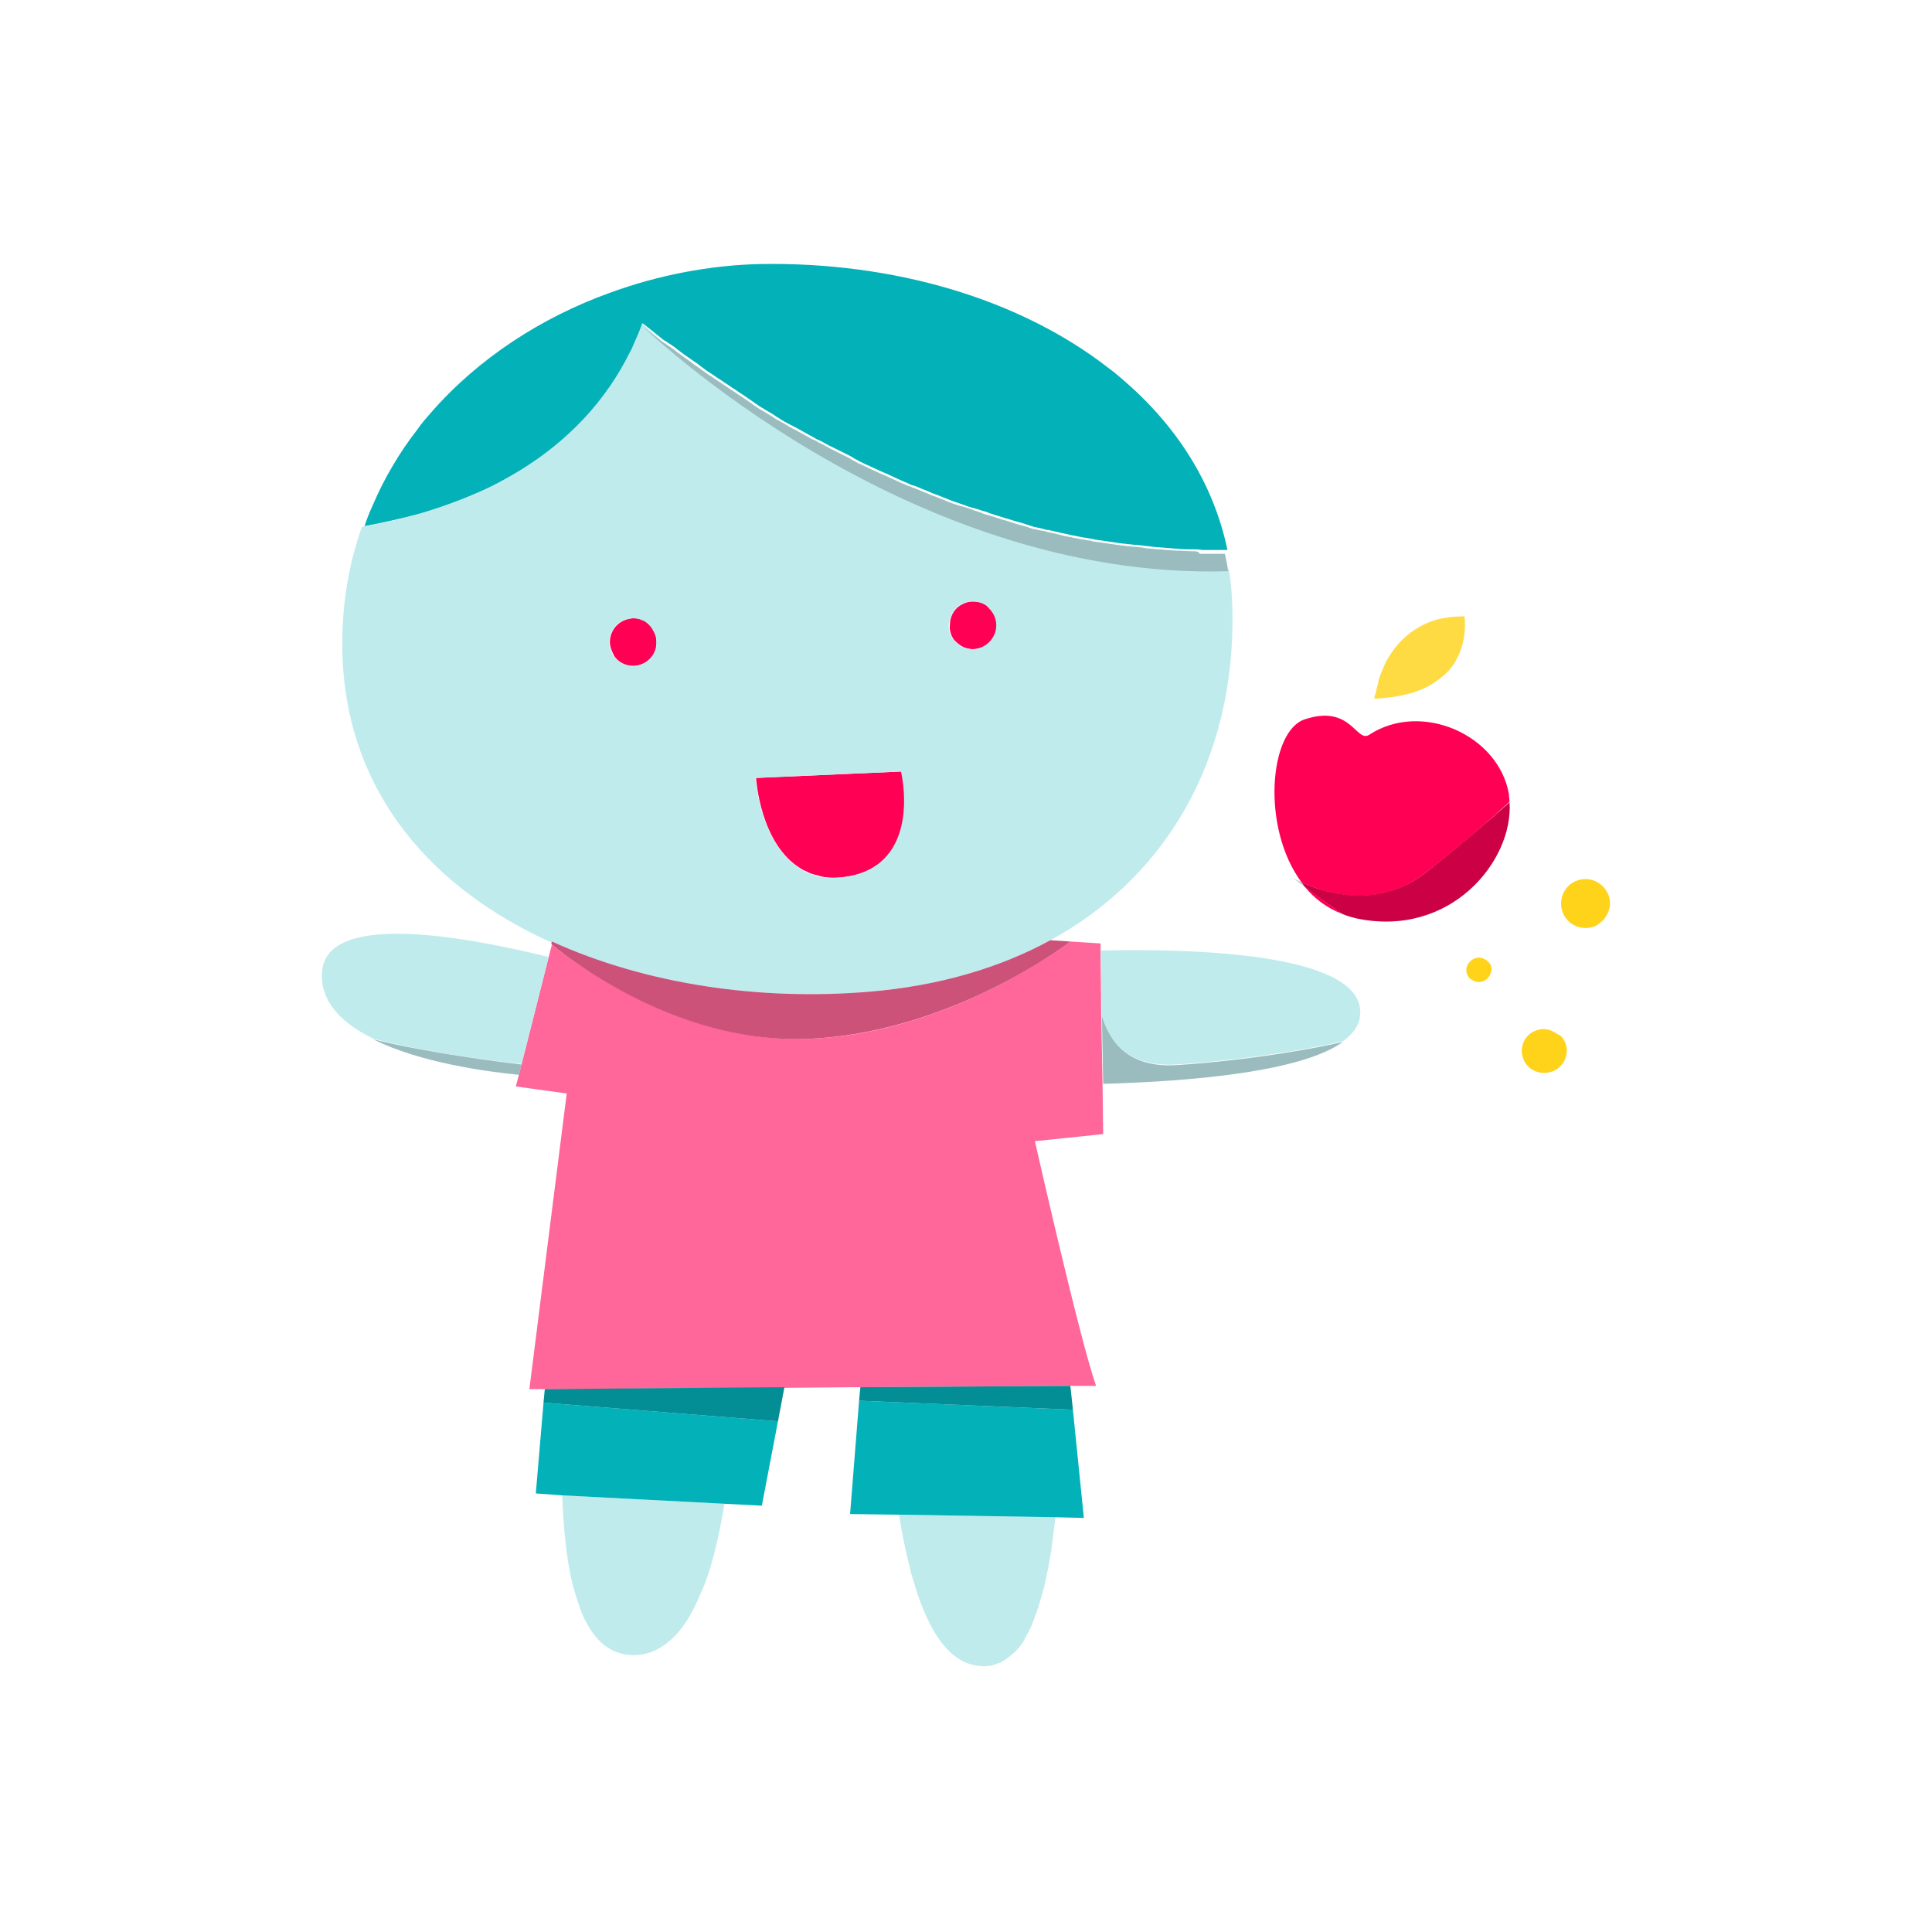 <?xml version="1.0" encoding="utf-8"?>
<!-- Generator: Adobe Illustrator 21.0.2, SVG Export Plug-In . SVG Version: 6.00 Build 0)  -->
<svg version="1.1" xmlns="http://www.w3.org/2000/svg" xmlns:xlink="http://www.w3.org/1999/xlink" x="0px" y="0px"
	 viewBox="0 0 300 300" style="enable-background:new 0 0 300 300;" xml:space="preserve">
<style type="text/css">
	.st0{fill:#03B1B9;}
	.st1{fill:#FF0055;}
	.st2{fill:url(#SVGID_1_);}
	.st3{fill:none;stroke:#FF0055;stroke-width:3;stroke-linecap:round;stroke-linejoin:round;stroke-miterlimit:10;}
	.st4{fill:#FFFFFF;}
	.st5{fill:url(#SVGID_2_);}
	.st6{fill:#E5E6E7;}
	.st7{fill:url(#SVGID_3_);}
	.st8{fill:url(#SVGID_4_);}
	.st9{fill:url(#SVGID_5_);}
	.st10{fill:url(#SVGID_6_);}
	.st11{fill:url(#SVGID_7_);}
	.st12{fill:url(#SVGID_8_);}
	.st13{fill:url(#SVGID_9_);}
	.st14{fill:#FFD31A;}
	.st15{fill:url(#SVGID_10_);}
	.st16{fill:url(#SVGID_11_);}
	.st17{fill:url(#SVGID_12_);}
	.st18{fill:url(#SVGID_13_);}
	.st19{fill:url(#SVGID_14_);}
	.st20{fill:url(#SVGID_15_);}
	.st21{fill:url(#SVGID_16_);}
	.st22{fill:url(#SVGID_17_);}
	.st23{fill:url(#SVGID_18_);}
	.st24{fill:none;stroke:#74D4D8;stroke-width:3;stroke-linecap:round;stroke-miterlimit:10;}
	.st25{fill:url(#SVGID_19_);}
	.st26{fill:url(#SVGID_20_);}
	.st27{fill:#D6AF09;}
	.st28{fill:url(#SVGID_21_);}
	.st29{fill:url(#SVGID_22_);}
	.st30{fill:none;stroke:#03B1B9;stroke-width:3;stroke-miterlimit:10;}
	.st31{fill:#FFE05C;}
	.st32{fill:url(#SVGID_23_);}
	.st33{fill:url(#SVGID_24_);}
	.st34{fill:url(#SVGID_25_);}
	.st35{fill:url(#SVGID_26_);}
	.st36{fill:url(#SVGID_27_);}
	.st37{fill:url(#SVGID_28_);}
	.st38{fill:url(#SVGID_29_);}
	.st39{fill:url(#SVGID_30_);}
	.st40{fill:url(#SVGID_31_);}
	.st41{fill:none;}
	.st42{fill:#FFDF58;}
	.st43{fill:#47C6CC;}
	.st44{fill:#FF3377;}
	.st45{fill:none;stroke:#74D4D8;stroke-width:0;stroke-linecap:round;stroke-linejoin:round;}
	.st46{fill:#74D4D8;}
	.st47{fill:url(#SVGID_32_);}
	.st48{fill:url(#SVGID_33_);}
	.st49{fill:url(#SVGID_34_);}
	.st50{fill:url(#SVGID_35_);}
	.st51{fill:url(#SVGID_36_);}
	.st52{fill:url(#SVGID_37_);}
	.st53{fill:url(#SVGID_38_);}
	.st54{fill:url(#SVGID_39_);}
	.st55{fill:url(#SVGID_40_);}
	.st56{fill:url(#SVGID_41_);}
	.st57{fill:url(#SVGID_42_);}
	.st58{fill:#C0EBED;}
	.st59{fill:#FF6699;}
	.st60{fill:#FFEC9D;}
	.st61{fill:none;stroke:#FF0055;stroke-width:4.252;stroke-linecap:round;stroke-miterlimit:10;}
	.st62{opacity:0.33;fill:#3FA9F5;}
	.st63{fill:#3FA9F5;}
	.st64{fill:none;stroke:#3FA9F5;stroke-width:2.835;stroke-miterlimit:10;}
	.st65{opacity:0.33;fill:#FF931E;}
	.st66{fill:#FFCCDD;}
	.st67{fill:#F6F6F6;}
	.st68{opacity:0.2;}
	.st69{fill:#4FC8CE;}
	.st70{fill:#E5E5E5;}
	.st71{fill:#9AE0E3;}
	.st72{fill:none;stroke:#FF0055;stroke-width:2.835;stroke-linecap:round;stroke-miterlimit:10;}
	.st73{fill:#FFDB43;}
	.st74{opacity:0.2;fill:#C0EBED;}
	.st75{fill:none;stroke:#C0EBED;stroke-width:0;stroke-linecap:round;stroke-linejoin:round;}
	.st76{opacity:0.2;fill:none;stroke:#000000;stroke-width:0;stroke-linecap:round;stroke-linejoin:round;}
	.st77{fill:none;stroke:#03B1B9;stroke-width:0;stroke-linecap:round;stroke-linejoin:round;}
	.st78{opacity:0.2;fill:#03B1B9;}
	.st79{opacity:0.2;fill:#FFEC9D;}
	.st80{fill:none;stroke:#FFEC9D;stroke-width:0;stroke-linecap:round;stroke-linejoin:round;}
</style>
<g id="Capa_1">
</g>
<g id="Capa_2">
	<g>
		<path class="st74" d="M214,105.5c0.2-0.5,0.4-1.1,0.6-1.7C214.4,104.4,214.2,105,214,105.5z"/>
		<path class="st74" d="M213.5,107.6c-0.1,0.5-0.1,0.8-0.1,0.8l0,0C213.4,108.5,213.4,108.1,213.5,107.6z"/>
		<path class="st74" d="M214.6,103.8c0.2-0.6,0.5-1.2,0.9-1.8C215.2,102.6,214.9,103.2,214.6,103.8z"/>
		<path class="st74" d="M213.5,107.6c0.1-0.4,0.2-1,0.4-1.6C213.7,106.6,213.6,107.2,213.5,107.6z"/>
		<path class="st74" d="M250,141.1c-0.1,0.5-0.3,1-0.6,1.4C249.7,142.1,249.9,141.6,250,141.1z"/>
		<path class="st74" d="M248.3,143.5c0.4-0.3,0.8-0.6,1-1C249.1,142.9,248.8,143.3,248.3,143.5z"/>
		<path class="st74" d="M242.4,140.4c0-2.1,1.7-3.8,3.8-3.8s3.8,1.7,3.8,3.8l0,0c0-2.1-1.7-3.8-3.8-3.8S242.4,138.3,242.4,140.4
			c0,2.1,1.7,3.8,3.8,3.8C244.1,144.2,242.4,142.5,242.4,140.4z"/>
		<path class="st74" d="M247.7,143.9c-0.5,0.2-1,0.3-1.5,0.3C246.7,144.2,247.2,144.1,247.7,143.9z"/>
		<path class="st74" d="M241,160.1c0.4,0.2,0.8,0.4,1.1,0.7C241.8,160.6,241.5,160.3,241,160.1z"/>
		<path class="st74" d="M229.8,152.6c-0.4,0-0.8-0.1-1.1-0.4C229,152.5,229.3,152.6,229.8,152.6c0.8,0,1.5-0.5,1.8-1.2
			C231.2,152.1,230.6,152.6,229.8,152.6z"/>
		<path class="st74" d="M228.3,151.9c-0.1-0.1-0.2-0.3-0.3-0.5C228.1,151.6,228.2,151.7,228.3,151.9z"/>
		<path class="st74" d="M227.9,150.7L227.9,150.7c0-0.3,0.1-0.5,0.2-0.7C227.9,150.2,227.9,150.4,227.9,150.7z"/>
		<path class="st74" d="M231.4,149.6c-0.1-0.2-0.3-0.3-0.5-0.5C231.1,149.3,231.2,149.4,231.4,149.6z"/>
		<path class="st74" d="M231.7,150.7c0,0.3-0.1,0.5-0.2,0.7C231.6,151.2,231.7,151,231.7,150.7s-0.1-0.5-0.2-0.7
			C231.6,150.2,231.7,150.4,231.7,150.7z"/>
		<path class="st74" d="M89.3,247.6c-0.3-1-0.5-2-0.8-3.1C88.8,245.6,89.1,246.7,89.3,247.6z"/>
		<path class="st74" d="M91.3,252.3c-0.2-0.3-0.4-0.7-0.6-1.1C90.9,251.6,91.1,252,91.3,252.3z"/>
		<path class="st74" d="M88.6,244.5c-0.3-1.4-0.5-2.8-0.7-4.3C88.1,241.7,88.3,243.2,88.6,244.5z"/>
		<path class="st74" d="M78.4,74.4c-2.3,1.3-4.9,2.5-7.7,3.5C73.6,76.8,76.1,75.7,78.4,74.4z"/>
		<path class="st74" d="M98.9,52.3c-0.2,0.5-0.5,1.1-0.7,1.6C98.5,53.3,98.7,52.8,98.9,52.3z"/>
		<path class="st74" d="M87.3,232.2c0.1,2.8,0.3,5.5,0.6,8.1C87.6,237.7,87.4,234.9,87.3,232.2L87.3,232.2z"/>
		<path class="st74" d="M109,246.8c-0.1,0.2-0.2,0.4-0.3,0.6C108.8,247.2,108.9,247,109,246.8z"/>
		<path class="st74" d="M162.9,243.3c-0.1,0.4-0.2,0.9-0.3,1.3C162.8,244.1,162.8,243.7,162.9,243.3z"/>
		<path class="st74" d="M162.4,245.6c-0.2,0.7-0.3,1.4-0.5,2C162.1,246.9,162.3,246.3,162.4,245.6z"/>
		<path class="st74" d="M163.5,240.2c-0.1,0.4-0.1,0.9-0.2,1.3C163.3,241.1,163.4,240.6,163.5,240.2z"/>
		<path class="st74" d="M157.9,256.2c-0.2,0.2-0.3,0.4-0.5,0.5C157.6,256.6,157.7,256.4,157.9,256.2z"/>
		<path class="st74" d="M159.2,254.3c-0.2,0.3-0.4,0.6-0.5,0.9C158.8,254.9,159,254.6,159.2,254.3z"/>
		<path class="st74" d="M161.6,248.5c-0.2,0.6-0.3,1.1-0.5,1.6C161.3,249.6,161.5,249.1,161.6,248.5z"/>
		<path class="st74" d="M56.4,81.8L56.4,81.8c2.7-0.5,5.3-1.1,7.7-1.7C61.6,80.8,59.1,81.3,56.4,81.8z"/>
		<path class="st74" d="M94.6,99.7c0,0.6,0.2,1.2,0.5,1.8C94.8,101,94.6,100.4,94.6,99.7L94.6,99.7z"/>
		<path class="st74" d="M68.6,78.7c-1.5,0.5-3,1-4.6,1.4C65.6,79.7,67.1,79.2,68.6,78.7z"/>
		<path class="st74" d="M148.5,99.7C148.4,99.7,148.4,99.7,148.5,99.7C148.4,99.7,148.4,99.7,148.5,99.7z"/>
		<path class="st74" d="M149.6,93.7c-0.7,0.3-1.2,0.7-1.6,1.3C148.4,94.5,149,94,149.6,93.7z"/>
		<path class="st74" d="M185.2,85.6c-0.9,0-1.7-0.1-2.6-0.1c-0.5,0-1-0.1-1.5-0.1c0.5,0,1,0.1,1.5,0.1
			C183.5,85.5,184.4,85.5,185.2,85.6c0.4,0,0.8,0,1.3,0.1c1.3,0,2.6,0,3.9,0l0,0c-1.3,0-2.6,0-3.9,0
			C186.1,85.6,185.7,85.6,185.2,85.6z"/>
		<path class="st74" d="M151.1,93.4c-0.5,0-1,0.1-1.4,0.3C150.1,93.5,150.6,93.4,151.1,93.4L151.1,93.4z"/>
		<path class="st74" d="M125.1,135.3c0.5,0.3,1.1,0.5,1.7,0.6C126.2,135.8,125.6,135.6,125.1,135.3z"/>
		<path class="st74" d="M101.5,97.9c0.2,0.3,0.3,0.6,0.4,0.9C101.8,98.5,101.6,98.2,101.5,97.9z"/>
		<path class="st74" d="M104,53.5c-0.2-0.1-0.4-0.3-0.6-0.4c-0.1,0-0.1-0.1-0.2-0.1c0.1,0,0.1,0.1,0.2,0.1
			C103.6,53.2,103.8,53.3,104,53.5z"/>
		<polygon class="st74" points="140,119.8 128.6,120.3 140,119.8 		"/>
		<path class="st74" d="M126.8,136c1.2,0.3,2.6,0.4,4.2,0.2c2.6-0.3,4.5-1.2,5.9-2.4c-1.4,1.2-3.3,2.1-5.9,2.4
			C129.4,136.4,128,136.3,126.8,136z"/>
		<path class="st74" d="M101.2,97.4c-0.4-0.5-0.9-0.9-1.4-1.1C100.3,96.6,100.8,97,101.2,97.4z"/>
		<path class="st74" d="M98.3,103.4c-1.2,0-2.3-0.6-3-1.5C96,102.8,97.1,103.4,98.3,103.4c2,0,3.7-1.7,3.7-3.7l0,0
			C102,101.8,100.3,103.4,98.3,103.4z"/>
		<path class="st74" d="M147.4,97.1c0-0.8,0.2-1.5,0.6-2.1C147.6,95.6,147.4,96.3,147.4,97.1c0,0.6,0.2,1.2,0.4,1.7
			C147.6,98.3,147.4,97.7,147.4,97.1z"/>
		<path class="st74" d="M156.4,80.8c-0.2-0.1-0.5-0.1-0.7-0.2c-0.7-0.2-1.5-0.5-2.2-0.7c0.7,0.2,1.5,0.5,2.2,0.7
			C156,80.7,156.2,80.7,156.4,80.8z"/>
		<path class="st74" d="M141.2,75.4c0.2,0.1,0.4,0.2,0.6,0.2C141.6,75.5,141.4,75.4,141.2,75.4c-0.6-0.3-1.2-0.5-1.8-0.8
			c-0.4-0.2-0.9-0.4-1.3-0.6c0.4,0.2,0.9,0.4,1.3,0.6C140,74.8,140.6,75.1,141.2,75.4z"/>
		<path class="st74" d="M148.7,78.3c-0.3-0.1-0.6-0.2-0.9-0.3c-0.3-0.1-0.7-0.3-1-0.4c0.3,0.1,0.7,0.3,1,0.4
			C148.1,78.1,148.4,78.2,148.7,78.3z"/>
		<path class="st74" d="M161.8,82.2c-0.5-0.1-0.9-0.2-1.4-0.3c-0.2-0.1-0.4-0.1-0.6-0.2c0.2,0.1,0.4,0.1,0.6,0.2
			C160.9,82,161.3,82.1,161.8,82.2z"/>
		<path class="st74" d="M115.8,61.8c-0.4-0.3-0.8-0.5-1.2-0.8c-0.4-0.3-0.8-0.5-1.2-0.8c0.4,0.3,0.8,0.5,1.2,0.8
			C115,61.3,115.4,61.5,115.8,61.8z"/>
		<path class="st74" d="M170.1,84c-0.1,0-0.1,0-0.2,0c-0.1,0-0.2,0-0.3-0.1c0.1,0,0.2,0,0.3,0.1C170,84,170,84,170.1,84z"/>
		<path class="st74" d="M98.9,52.3c0.3-0.7,0.6-1.4,0.8-2.1l0,0C99.5,50.9,99.2,51.6,98.9,52.3z"/>
		<path class="st74" d="M178.9,85.2c-0.5,0-1-0.1-1.6-0.2c-0.4,0-0.7-0.1-1.1-0.1c0.4,0,0.7,0.1,1.1,0.1
			C177.9,85,178.4,85.1,178.9,85.2z"/>
		<path class="st74" d="M117.8,63.1c-0.2-0.2-0.5-0.3-0.7-0.5c-0.4-0.3-0.9-0.6-1.3-0.9c0.4,0.3,0.9,0.6,1.3,0.9
			C117.3,62.8,117.6,62.9,117.8,63.1z"/>
		<path class="st74" d="M78.4,74.4c10.3-5.6,16.1-12.9,19.3-19.5C94.5,61.5,88.7,68.8,78.4,74.4z"/>
		<path class="st74" d="M122.8,66.1c-0.6-0.4-1.3-0.8-1.9-1.1c-0.4-0.2-0.7-0.5-1.1-0.7c0.4,0.2,0.7,0.5,1.1,0.7
			C121.5,65.4,122.1,65.7,122.8,66.1z"/>
		<path class="st74" d="M132.3,71.3c-0.1-0.1-0.2-0.1-0.3-0.2c-0.6-0.3-1.2-0.6-1.8-0.9c0.6,0.3,1.2,0.6,1.8,0.9
			C132.1,71.2,132.2,71.2,132.3,71.3z"/>
		<path class="st58" d="M87.3,232.2c0.1,2.8,0.3,5.5,0.6,8.1c0.2,1.5,0.4,2.9,0.7,4.3c0.2,1.1,0.5,2.1,0.8,3.1
			c0.4,1.3,0.8,2.5,1.3,3.6c0.2,0.4,0.4,0.7,0.6,1.1c0.5,0.9,1.1,1.7,1.8,2.4c1.3,1.3,2.9,2.1,4.9,2.2c2.1,0.1,4-0.6,5.6-1.9
			c0.2-0.2,0.4-0.3,0.6-0.5c1.9-1.7,3.4-4.2,4.6-7.2c0.1-0.2,0.2-0.4,0.3-0.6c1.6-3.9,2.6-8.6,3.4-13.3l0,0L87.3,232.2z"/>
		<path class="st58" d="M139.6,235.2c0.4,2.6,0.9,5.1,1.5,7.5c0.2,0.7,0.3,1.4,0.5,2c0.3,1,0.6,2,0.9,2.9c2.1,6.2,5.2,10.8,9.7,11.1
			c0.9,0.1,1.7,0,2.5-0.3c0.2-0.1,0.4-0.2,0.6-0.2c0.7-0.4,1.4-0.9,2.1-1.5c0.2-0.2,0.3-0.3,0.5-0.5c0.3-0.3,0.5-0.6,0.8-1
			c0.2-0.3,0.4-0.6,0.5-0.9c0.1-0.2,0.3-0.5,0.4-0.7c0.3-0.5,0.5-1,0.7-1.5c0.1-0.3,0.2-0.5,0.3-0.8c0.1-0.4,0.3-0.7,0.4-1.1
			c0.2-0.5,0.4-1.1,0.5-1.6c0.1-0.3,0.2-0.6,0.3-1c0.2-0.7,0.4-1.3,0.5-2c0.1-0.3,0.2-0.7,0.2-1c0.1-0.4,0.2-0.8,0.3-1.3
			c0.1-0.6,0.2-1.2,0.3-1.8c0.1-0.4,0.2-0.9,0.2-1.3c0.2-1.5,0.4-3,0.6-4.6l0,0L139.6,235.2z"/>
		<path class="st0" d="M68.6,78.7c0.7-0.3,1.5-0.5,2.2-0.8c2.8-1.1,5.4-2.2,7.7-3.5c10.3-5.6,16.1-12.9,19.3-19.5
			c0.2-0.3,0.3-0.6,0.5-1c0.3-0.5,0.5-1.1,0.7-1.6c0.3-0.7,0.6-1.4,0.8-2.1l0,0l0,0c0,0,0,0,0,0c1,0.8,2,1.6,3,2.4
			c0.1,0.1,0.3,0.2,0.4,0.3c0.1,0,0.1,0.1,0.2,0.1c0.2,0.1,0.4,0.3,0.6,0.4s0.4,0.3,0.6,0.4c0.3,0.2,0.6,0.5,0.9,0.7
			c0.4,0.3,0.8,0.6,1.1,0.8c0.3,0.2,0.7,0.5,1,0.7c0.4,0.3,0.8,0.5,1.1,0.8c0.4,0.3,0.7,0.5,1.1,0.8c0.4,0.3,0.8,0.5,1.2,0.8
			c0.4,0.3,0.8,0.5,1.2,0.8c0.4,0.3,0.8,0.5,1.2,0.8c0.4,0.3,0.8,0.5,1.2,0.8c0.4,0.3,0.8,0.5,1.2,0.8c0.4,0.3,0.9,0.6,1.3,0.9
			c0.2,0.2,0.5,0.3,0.7,0.5c0.2,0.1,0.3,0.2,0.5,0.3c0.5,0.3,1,0.6,1.5,0.9c0.4,0.2,0.7,0.5,1.1,0.7c0.6,0.4,1.3,0.8,1.9,1.1
			c0.3,0.1,0.5,0.3,0.8,0.4c0.9,0.5,1.8,1,2.7,1.5c0.3,0.2,0.7,0.4,1,0.5c0.6,0.3,1.2,0.7,1.9,1c0.4,0.2,0.8,0.4,1.2,0.6
			c0.6,0.3,1.2,0.6,1.8,0.9c0.1,0.1,0.2,0.1,0.3,0.2c0.3,0.2,0.6,0.3,0.9,0.5c0.6,0.3,1.2,0.6,1.7,0.8c0.4,0.2,0.9,0.4,1.3,0.6
			c0.6,0.3,1.2,0.5,1.8,0.8c0.4,0.2,0.9,0.4,1.3,0.6c0.6,0.3,1.2,0.5,1.8,0.8c0.2,0.1,0.4,0.2,0.6,0.2c0.3,0.1,0.5,0.2,0.8,0.3
			c0.6,0.3,1.3,0.5,1.9,0.8c0.4,0.2,0.9,0.3,1.3,0.5c0.3,0.1,0.7,0.3,1,0.4c0.3,0.1,0.7,0.3,1,0.4c0.3,0.1,0.6,0.2,0.9,0.3
			c0.1,0,0.2,0.1,0.3,0.1c0.8,0.3,1.6,0.6,2.5,0.8c0.3,0.1,0.6,0.2,0.9,0.3c0.4,0.1,0.8,0.2,1.2,0.4c0.7,0.2,1.5,0.5,2.2,0.7
			c0.2,0.1,0.5,0.1,0.7,0.2c0.9,0.3,1.8,0.5,2.7,0.8c0.2,0.1,0.4,0.1,0.6,0.2c0.2,0.1,0.4,0.1,0.6,0.2c0.5,0.1,0.9,0.2,1.4,0.3
			c0.3,0.1,0.6,0.2,0.9,0.2c0.5,0.1,0.9,0.2,1.4,0.3c0.7,0.2,1.4,0.3,2.2,0.5c0.5,0.1,1,0.2,1.5,0.3c0.6,0.1,1.2,0.2,1.8,0.3
			c0.1,0,0.2,0,0.3,0.1c0.1,0,0.1,0,0.2,0c0.4,0.1,0.9,0.1,1.3,0.2c0.7,0.1,1.4,0.2,2.1,0.3c0.5,0.1,1,0.1,1.6,0.2
			c0.4,0,0.7,0.1,1.1,0.1c0.4,0,0.7,0.1,1.1,0.1c0.5,0.1,1,0.1,1.6,0.2c0.8,0.1,1.5,0.1,2.3,0.2c0.5,0,1,0.1,1.5,0.1
			c0.8,0.1,1.7,0.1,2.6,0.1c0.4,0,0.8,0,1.3,0.1c1.3,0,2.6,0,3.9,0l0,0c-2.2-10.5-8-19.4-16.3-26.5c-0.7-0.6-1.4-1.2-2.1-1.7
			c-13.7-10.7-33.3-16.6-54.3-16.2c-7.7,0.2-15.7,1.7-23.3,4.5c-10.5,3.8-20.3,10.1-27.7,18.6c-0.7,0.8-1.5,1.7-2.1,2.6
			c-1.4,1.8-2.7,3.7-3.8,5.6c-1.2,2-2.2,4-3.1,6.1c-0.5,1.1-0.9,2.1-1.3,3.3l0,0c2.7-0.5,5.3-1.1,7.7-1.7
			C65.6,79.7,67.1,79.2,68.6,78.7z"/>
		<path class="st1" d="M98.3,103.4c2,0,3.7-1.7,3.7-3.7c0-0.3-0.1-0.6-0.1-0.9c-0.1-0.3-0.2-0.6-0.4-0.9c-0.1-0.2-0.2-0.3-0.3-0.5
			c-0.4-0.5-0.9-0.9-1.4-1.1c-0.4-0.2-0.9-0.3-1.4-0.3c-0.3,0-0.5,0-0.7,0.1c-1.7,0.3-3,1.8-3,3.6c0,0.6,0.2,1.2,0.5,1.8
			c0.1,0.1,0.1,0.3,0.2,0.4C96,102.8,97.1,103.4,98.3,103.4z"/>
		<path class="st1" d="M147.8,98.8c0.2,0.3,0.3,0.6,0.6,0.8c0,0,0,0.1,0.1,0.1c0.7,0.7,1.6,1.1,2.6,1.1c2,0,3.7-1.7,3.7-3.7
			c0-1-0.4-1.9-1.1-2.6c-0.2-0.2-0.4-0.3-0.5-0.5c-0.6-0.4-1.3-0.6-2.1-0.6c-0.5,0-1,0.1-1.4,0.3c-0.7,0.3-1.2,0.7-1.6,1.3
			c-0.4,0.6-0.6,1.3-0.6,2.1C147.4,97.7,147.6,98.3,147.8,98.8z"/>
		<path class="st1" d="M131,136.2c2.6-0.3,4.5-1.2,5.9-2.4c5.4-4.6,3.1-14,3.1-14l-11.3,0.5l-11.3,0.5c0,0,0.6,10.3,7,14.1
			c0.3,0.2,0.5,0.3,0.8,0.4c0.5,0.3,1.1,0.5,1.7,0.6C128,136.3,129.4,136.4,131,136.2z"/>
		<path class="st73" d="M213.4,108.5c4-0.2,6.9-1,9-2.3c0.8-0.5,1.4-1,2-1.5c0.4-0.4,0.7-0.7,1-1.1c2.7-3.6,2-7.9,2-7.9
			c-1.2,0-2.3,0.1-3.3,0.3c-0.7,0.1-1.3,0.3-1.9,0.5c-3.2,1.2-5.3,3.4-6.6,5.6c-0.4,0.6-0.6,1.2-0.9,1.8c-0.2,0.6-0.5,1.1-0.6,1.7
			c-0.1,0.2-0.1,0.3-0.1,0.5c-0.2,0.6-0.3,1.2-0.4,1.6C213.4,108.1,213.4,108.5,213.4,108.5L213.4,108.5z"/>
		<path class="st14" d="M246.2,136.5c-2.1,0-3.8,1.7-3.8,3.8c0,2.1,1.7,3.8,3.8,3.8c0.5,0,1-0.1,1.5-0.3c0.2-0.1,0.4-0.2,0.6-0.4
			c0.4-0.3,0.8-0.6,1-1c0.3-0.4,0.5-0.9,0.6-1.4c0.1-0.2,0.1-0.5,0.1-0.8l0,0C250,138.3,248.3,136.5,246.2,136.5z"/>
		<path class="st14" d="M241,160.1c-0.4-0.2-0.9-0.3-1.3-0.3c-1.9,0-3.4,1.5-3.4,3.4c0,0.2,0,0.5,0.1,0.7c0.3,1.6,1.7,2.7,3.4,2.7
			s3.1-1.2,3.4-2.7c0-0.2,0.1-0.5,0.1-0.7c0-1-0.4-1.8-1-2.4C241.8,160.6,241.5,160.3,241,160.1z"/>
		<path class="st14" d="M231.5,149.9c0-0.1-0.1-0.2-0.2-0.3c-0.1-0.2-0.3-0.3-0.5-0.5c-0.3-0.2-0.7-0.4-1.1-0.4
			c-0.7,0-1.2,0.3-1.6,0.8c-0.1,0.1-0.1,0.2-0.2,0.3c-0.1,0.2-0.2,0.5-0.2,0.7l0,0c0,0.1,0,0.3,0,0.4c0,0.1,0.1,0.2,0.1,0.4
			c0.1,0.2,0.2,0.3,0.3,0.5c0.1,0.1,0.2,0.2,0.4,0.3c0.3,0.2,0.7,0.4,1.1,0.4c0.8,0,1.5-0.5,1.8-1.2c0.1-0.2,0.2-0.5,0.2-0.7
			S231.6,150.2,231.5,149.9z"/>
		<path class="st58" d="M134.9,154c10.9-0.9,20.3-3.7,28.2-8c19.4-10.6,29.3-30.3,28.2-53.1c-0.1-1.5-0.2-3-0.5-4.5
			c-50.3,1.5-91.1-38.2-91.1-38.2l0,0c-0.2,0.7-0.5,1.4-0.8,2.1c-0.2,0.5-0.5,1.1-0.7,1.6c-0.1,0.3-0.3,0.6-0.5,1
			c-3.3,6.6-9.1,13.9-19.3,19.5c-2.3,1.3-4.9,2.5-7.7,3.5c-0.7,0.3-1.4,0.5-2.2,0.8c-1.5,0.5-3,1-4.6,1.4c-2.4,0.7-4.9,1.2-7.7,1.7
			c-2.2,6.2-3.3,13-3,20.5c0.9,21.2,14.2,35.8,32.3,44C100.4,152.9,118.1,155.4,134.9,154z M148,95c0.4-0.6,1-1.1,1.6-1.3
			c0.4-0.2,0.9-0.3,1.4-0.3l0,0c0.8,0,1.5,0.2,2.1,0.6c0.2,0.1,0.4,0.3,0.5,0.5c0.7,0.7,1.1,1.6,1.1,2.6c0,2-1.7,3.7-3.7,3.7
			c-1,0-1.9-0.4-2.6-1.1c0,0-0.1-0.1-0.1-0.1c-0.2-0.2-0.4-0.5-0.6-0.8c-0.3-0.5-0.4-1.1-0.4-1.7C147.4,96.3,147.6,95.6,148,95z
			 M98.3,103.4c-1.2,0-2.3-0.6-3-1.5c-0.1-0.1-0.2-0.3-0.2-0.4c-0.3-0.5-0.5-1.1-0.5-1.8l0,0c0-1.8,1.3-3.3,3-3.6
			c0.2,0,0.5-0.1,0.7-0.1c0.5,0,1,0.1,1.4,0.3c0.6,0.2,1,0.6,1.4,1.1c0.1,0.1,0.2,0.3,0.3,0.5c0.2,0.3,0.3,0.6,0.4,0.9
			c0.1,0.3,0.1,0.6,0.1,0.9l0,0C102,101.8,100.3,103.4,98.3,103.4z M124.3,134.9c-6.3-3.8-7-14.1-7-14.1l11.3-0.5l11.3-0.5l0,0
			c0,0,2.3,9.3-3.1,14c-1.4,1.2-3.3,2.1-5.9,2.4c-1.6,0.2-3,0.1-4.2-0.2c-0.6-0.2-1.2-0.4-1.7-0.6
			C124.8,135.2,124.5,135.1,124.3,134.9z"/>
		<path class="st58" d="M185.2,85.6c-0.9,0-1.7-0.1-2.6-0.1c-0.5,0-1-0.1-1.5-0.1c-0.8-0.1-1.5-0.1-2.3-0.2c-0.5,0-1-0.1-1.6-0.2
			c-0.4,0-0.7-0.1-1.1-0.1c-0.4,0-0.7-0.1-1.1-0.1c-0.5-0.1-1-0.1-1.6-0.2c-0.7-0.1-1.4-0.2-2.1-0.3c-0.4-0.1-0.9-0.1-1.3-0.2
			c-0.1,0-0.1,0-0.2,0c-0.1,0-0.2,0-0.3-0.1c-0.6-0.1-1.2-0.2-1.8-0.3c-0.5-0.1-1-0.2-1.5-0.3c-0.7-0.1-1.4-0.3-2.2-0.5
			c-0.5-0.1-0.9-0.2-1.4-0.3c-0.3-0.1-0.6-0.2-0.9-0.2c-0.5-0.1-0.9-0.2-1.4-0.3c-0.2-0.1-0.4-0.1-0.6-0.2s-0.4-0.1-0.6-0.2
			c-0.9-0.2-1.8-0.5-2.7-0.8c-0.2-0.1-0.5-0.1-0.7-0.2c-0.7-0.2-1.5-0.5-2.2-0.7c-0.4-0.1-0.8-0.2-1.2-0.4c-0.3-0.1-0.6-0.2-0.9-0.3
			c-0.8-0.3-1.6-0.6-2.5-0.8c-0.1,0-0.2-0.1-0.3-0.1c-0.3-0.1-0.6-0.2-0.9-0.3c-0.3-0.1-0.7-0.3-1-0.4c-0.3-0.1-0.7-0.3-1-0.4
			c-0.4-0.2-0.9-0.3-1.3-0.5c-0.6-0.3-1.3-0.5-1.9-0.8c-0.3-0.1-0.5-0.2-0.8-0.3c-0.2-0.1-0.4-0.2-0.6-0.2c-0.6-0.3-1.2-0.5-1.8-0.8
			c-0.4-0.2-0.9-0.4-1.3-0.6c-0.6-0.3-1.2-0.5-1.8-0.8c-0.4-0.2-0.9-0.4-1.3-0.6c-0.6-0.3-1.2-0.6-1.7-0.8c-0.3-0.2-0.6-0.3-0.9-0.5
			c-0.1-0.1-0.2-0.1-0.3-0.2c-0.6-0.3-1.2-0.6-1.8-0.9c-0.4-0.2-0.8-0.4-1.2-0.6c-0.6-0.3-1.2-0.7-1.9-1c-0.3-0.2-0.7-0.4-1-0.5
			c-0.9-0.5-1.8-1-2.7-1.5c-0.3-0.1-0.5-0.3-0.8-0.4c-0.6-0.4-1.3-0.8-1.9-1.1c-0.4-0.2-0.7-0.5-1.1-0.7c-0.5-0.3-1-0.6-1.5-0.9
			c-0.2-0.1-0.3-0.2-0.5-0.3c-0.2-0.2-0.5-0.3-0.7-0.5c-0.4-0.3-0.9-0.6-1.3-0.9c-0.4-0.3-0.8-0.5-1.2-0.8c-0.4-0.3-0.8-0.5-1.2-0.8
			c-0.4-0.3-0.8-0.5-1.2-0.8c-0.4-0.3-0.8-0.5-1.2-0.8c-0.4-0.3-0.8-0.5-1.2-0.8c-0.4-0.3-0.7-0.5-1.1-0.8c-0.4-0.3-0.8-0.5-1.1-0.8
			c-0.3-0.2-0.7-0.5-1-0.7c-0.4-0.3-0.8-0.6-1.1-0.8c-0.3-0.2-0.6-0.5-0.9-0.7c-0.2-0.1-0.4-0.3-0.6-0.4s-0.4-0.3-0.6-0.4
			c-0.1,0-0.1-0.1-0.2-0.1c-0.1-0.1-0.3-0.2-0.4-0.3c-1-0.8-2.1-1.6-3-2.4c0,0,0,0,0,0c0,0,40.8,39.7,91.1,38.2
			c-0.1-0.9-0.3-1.8-0.5-2.7c-1.3,0-2.6,0-3.9,0C186.1,85.6,185.7,85.6,185.2,85.6z"/>
		<path class="st68" d="M185.2,85.6c-0.9,0-1.7-0.1-2.6-0.1c-0.5,0-1-0.1-1.5-0.1c-0.8-0.1-1.5-0.1-2.3-0.2c-0.5,0-1-0.1-1.6-0.2
			c-0.4,0-0.7-0.1-1.1-0.1c-0.4,0-0.7-0.1-1.1-0.1c-0.5-0.1-1-0.1-1.6-0.2c-0.7-0.1-1.4-0.2-2.1-0.3c-0.4-0.1-0.9-0.1-1.3-0.2
			c-0.1,0-0.1,0-0.2,0c-0.1,0-0.2,0-0.3-0.1c-0.6-0.1-1.2-0.2-1.8-0.3c-0.5-0.1-1-0.2-1.5-0.3c-0.7-0.1-1.4-0.3-2.2-0.5
			c-0.5-0.1-0.9-0.2-1.4-0.3c-0.3-0.1-0.6-0.2-0.9-0.2c-0.5-0.1-0.9-0.2-1.4-0.3c-0.2-0.1-0.4-0.1-0.6-0.2s-0.4-0.1-0.6-0.2
			c-0.9-0.2-1.8-0.5-2.7-0.8c-0.2-0.1-0.5-0.1-0.7-0.2c-0.7-0.2-1.5-0.5-2.2-0.7c-0.4-0.1-0.8-0.2-1.2-0.4c-0.3-0.1-0.6-0.2-0.9-0.3
			c-0.8-0.3-1.6-0.6-2.5-0.8c-0.1,0-0.2-0.1-0.3-0.1c-0.3-0.1-0.6-0.2-0.9-0.3c-0.3-0.1-0.7-0.3-1-0.4c-0.3-0.1-0.7-0.3-1-0.4
			c-0.4-0.2-0.9-0.3-1.3-0.5c-0.6-0.3-1.3-0.5-1.9-0.8c-0.3-0.1-0.5-0.2-0.8-0.3c-0.2-0.1-0.4-0.2-0.6-0.2c-0.6-0.3-1.2-0.5-1.8-0.8
			c-0.4-0.2-0.9-0.4-1.3-0.6c-0.6-0.3-1.2-0.5-1.8-0.8c-0.4-0.2-0.9-0.4-1.3-0.6c-0.6-0.3-1.2-0.6-1.7-0.8c-0.3-0.2-0.6-0.3-0.9-0.5
			c-0.1-0.1-0.2-0.1-0.3-0.2c-0.6-0.3-1.2-0.6-1.8-0.9c-0.4-0.2-0.8-0.4-1.2-0.6c-0.6-0.3-1.2-0.7-1.9-1c-0.3-0.2-0.7-0.4-1-0.5
			c-0.9-0.5-1.8-1-2.7-1.5c-0.3-0.1-0.5-0.3-0.8-0.4c-0.6-0.4-1.3-0.8-1.9-1.1c-0.4-0.2-0.7-0.5-1.1-0.7c-0.5-0.3-1-0.6-1.5-0.9
			c-0.2-0.1-0.3-0.2-0.5-0.3c-0.2-0.2-0.5-0.3-0.7-0.5c-0.4-0.3-0.9-0.6-1.3-0.9c-0.4-0.3-0.8-0.5-1.2-0.8c-0.4-0.3-0.8-0.5-1.2-0.8
			c-0.4-0.3-0.8-0.5-1.2-0.8c-0.4-0.3-0.8-0.5-1.2-0.8c-0.4-0.3-0.8-0.5-1.2-0.8c-0.4-0.3-0.7-0.5-1.1-0.8c-0.4-0.3-0.8-0.5-1.1-0.8
			c-0.3-0.2-0.7-0.5-1-0.7c-0.4-0.3-0.8-0.6-1.1-0.8c-0.3-0.2-0.6-0.5-0.9-0.7c-0.2-0.1-0.4-0.3-0.6-0.4s-0.4-0.3-0.6-0.4
			c-0.1,0-0.1-0.1-0.2-0.1c-0.1-0.1-0.3-0.2-0.4-0.3c-1-0.8-2.1-1.6-3-2.4c0,0,0,0,0,0c0,0,40.8,39.7,91.1,38.2
			c-0.1-0.9-0.3-1.8-0.5-2.7c-1.3,0-2.6,0-3.9,0C186.1,85.6,185.7,85.6,185.2,85.6z"/>
		<path class="st59" d="M170.9,147.6L170.9,147.6l0-1.1l-4.7-0.3c-4.4,3.2-20.9,14.3-40.5,15.1c-19,0.8-35-10.6-40-14.6l-0.5,1.9
			L81,165.2l-0.4,1.6l-0.5,1.9l7.9,1.1l-5.8,45.9l2.3,0l37.2-0.2l11.7-0.1l32.6-0.2l4.2,0c-2.6-7.4-9.5-38-9.5-38l10.6-1.1l-0.1-7.9
			l-0.2-10.6L170.9,147.6z"/>
		<path class="st59" d="M125.7,161.3c19.7-0.9,36.2-11.9,40.5-15.1l-3.1-0.2c-7.9,4.3-17.3,7.1-28.2,8c-16.8,1.4-34.5-1.1-49.2-7.8
			l-0.1,0.4C90.6,150.7,106.7,162.2,125.7,161.3z"/>
		<path class="st68" d="M125.7,161.3c19.7-0.9,36.2-11.9,40.5-15.1l-3.1-0.2c-7.9,4.3-17.3,7.1-28.2,8c-16.8,1.4-34.5-1.1-49.2-7.8
			l-0.1,0.4C90.6,150.7,106.7,162.2,125.7,161.3z"/>
		<polygon class="st0" points="83.2,231.9 87.3,232.2 87.3,232.2 112.4,233.5 112.4,233.5 118.3,233.8 120.8,220.7 84.4,217.8 		"/>
		<polygon class="st0" points="132,235.1 139.6,235.2 164.1,235.6 164.1,235.6 168.3,235.7 166.6,218.9 133.4,217.5 		"/>
		<polygon class="st0" points="84.4,217.8 120.8,220.7 121.8,215.4 84.6,215.7 		"/>
		<polygon class="st68" points="84.4,217.8 120.8,220.7 121.8,215.4 84.6,215.7 		"/>
		<polygon class="st0" points="133.4,217.5 166.6,218.9 166.2,215.2 133.6,215.4 		"/>
		<polygon class="st68" points="133.4,217.5 166.6,218.9 166.2,215.2 133.6,215.4 		"/>
		<path class="st58" d="M170.9,147.6L170.9,147.6l0.2,10c1.1,4.3,4.2,8.1,11.5,7.7c12.1-0.8,22-2.7,25.9-3.6
			c2.1-1.5,3.1-3.3,2.6-5.6C209.1,147.7,183.3,147.3,170.9,147.6z"/>
		<path class="st58" d="M171.1,157.7l0.2,10.6c14-0.4,30.8-1.9,37.2-6.5c-3.9,0.9-13.8,2.8-25.9,3.6
			C175.3,165.8,172.3,161.9,171.1,157.7z"/>
		<path class="st68" d="M171.1,157.7l0.2,10.6c14-0.4,30.8-1.9,37.2-6.5c-3.9,0.9-13.8,2.8-25.9,3.6
			C175.3,165.8,172.3,161.9,171.1,157.7z"/>
		<path class="st58" d="M81,165.2l4.2-16.6C71,145.1,50.5,141.7,50,151c-0.3,4.6,3.2,8,8,10.3C67,163.6,77.7,164.9,81,165.2z"/>
		<path class="st58" d="M58,161.4c7.2,3.6,17.5,5,22.6,5.5l0.4-1.6C77.7,164.9,67,163.6,58,161.4z"/>
		<path class="st68" d="M58,161.4c7.2,3.6,17.5,5,22.6,5.5l0.4-1.6C77.7,164.9,67,163.6,58,161.4z"/>
		<path class="st1" d="M221.4,135.5c6.1-4.7,10.5-8.7,13-11c0-0.4-0.1-0.8-0.1-1.2c-1.6-9.2-13.6-14.5-21.7-9.2
			c-2,1.3-2.8-4.8-10-2.4c-5.5,1.8-6.8,16.8-0.5,25.3C205.3,138.5,213.7,141.5,221.4,135.5z"/>
		<path class="st1" d="M208.4,141.9c-2.2-1.6-4.3-3.2-5.8-4.2C204.1,139.5,206,141,208.4,141.9z"/>
		<path class="st74" d="M200.7,136.3c0,0,0.7,0.5,1.9,1.4c-0.2-0.2-0.4-0.4-0.5-0.7C201.2,136.6,200.7,136.3,200.7,136.3z"/>
		<path class="st68" d="M200.7,136.3c0,0,0.7,0.5,1.9,1.4c-0.2-0.2-0.4-0.4-0.5-0.7C201.2,136.6,200.7,136.3,200.7,136.3z"/>
		<path class="st1" d="M221.4,135.5c-7.6,5.9-16.1,3-19.3,1.5c0.2,0.2,0.3,0.5,0.5,0.7c1.5,1.1,3.6,2.6,5.8,4.2
			c0.7,0.3,1.4,0.5,2.2,0.7c14.6,3.1,24.4-8.9,23.8-18C231.9,126.8,227.4,130.8,221.4,135.5z"/>
		<path class="st68" d="M221.4,135.5c-7.6,5.9-16.1,3-19.3,1.5c0.2,0.2,0.3,0.5,0.5,0.7c1.5,1.1,3.6,2.6,5.8,4.2
			c0.7,0.3,1.4,0.5,2.2,0.7c14.6,3.1,24.4-8.9,23.8-18C231.9,126.8,227.4,130.8,221.4,135.5z"/>
	</g>
</g>
</svg>
